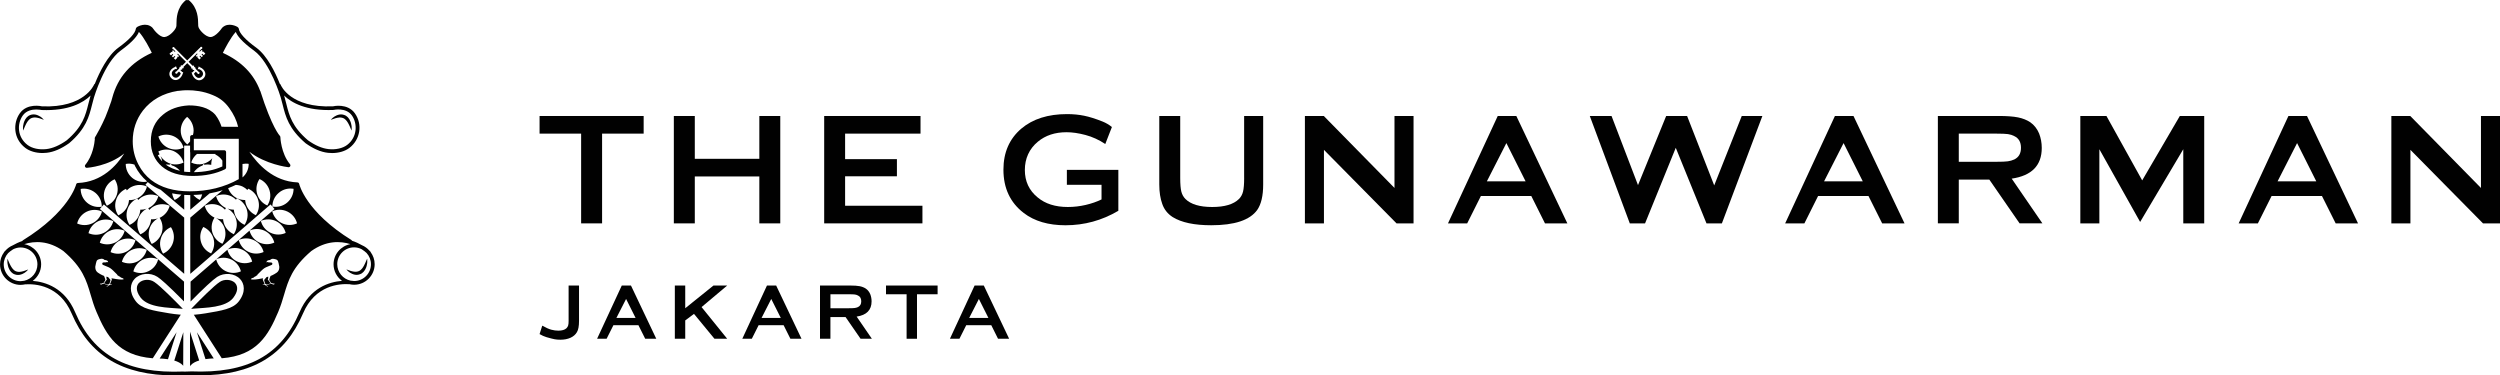 <?xml version="1.0" encoding="UTF-8"?>
<svg id="Layer_2" data-name="Layer 2" xmlns="http://www.w3.org/2000/svg" viewBox="0 0 1200.03 180.23">
  <defs>
    <style>
      .cls-1 {
        fill: #010101;
      }
    </style>
  </defs>
  <g id="Layer_1-2" data-name="Layer 1">
    <g>
      <g>
        <path class="cls-1" d="M272.95,153.81c0,1.07-.07,1.88-.22,2.4-.16.52-.43.99-.86,1.39-.82.74-2.12,1.12-3.86,1.12-1.08,0-2.19-.15-3.34-.45-1.14-.3-2.61-.94-4.38-1.95l-1.29,4.05c1.11.65,2.21,1.14,3.31,1.47,1.82.53,3.13.86,3.91,1,.79.15,1.71.23,2.76.23,1.85,0,3.45-.31,4.85-.93,1.39-.63,2.42-1.53,3.1-2.7.67-1.1,1.01-2.89,1.01-5.37v-17.01h-5v16.75Z"/>
        <path class="cls-1" d="M298.46,137.06l-11.85,25.55h4.57l3.27-6.52h12l3.26,6.52h5.31l-12.15-25.55h-4.42ZM295.88,152.61l4.65-9.11,4.56,9.11h-9.21Z"/>
        <polygon class="cls-1" points="342.47 137.06 328.92 147.96 328.92 137.06 323.93 137.06 323.93 162.61 328.92 162.61 328.92 153.81 333.12 150.66 342.95 162.61 349.06 162.61 336.76 147.4 349.06 137.06 342.47 137.06"/>
        <path class="cls-1" d="M368.15,137.06l-11.84,25.55h4.57l3.27-6.52h11.99l3.26,6.52h5.33l-12.16-25.55h-4.42ZM365.56,152.61l4.65-9.11,4.58,9.11h-9.24Z"/>
        <path class="cls-1" d="M418.37,144.66c0-1.22-.22-2.37-.64-3.45-.47-1.12-1.18-2-2.1-2.66-.83-.54-1.8-.94-2.93-1.17-1.12-.22-2.65-.32-4.58-.32h-14.51v25.55h5v-10.42h7.27l7.2,10.42h5.43l-7.31-10.64c4.77-.7,7.17-3.15,7.17-7.31ZM407.54,147.96h-8.92v-6.71h8.92c1.32,0,2.25.04,2.79.11.54.07,1.04.24,1.51.49,1.06.49,1.57,1.42,1.57,2.78s-.52,2.25-1.57,2.77c-.49.23-1.02.36-1.55.44-.54.08-1.46.11-2.75.11Z"/>
        <polygon class="cls-1" points="425.29 141.25 435.18 141.25 435.18 162.61 440.17 162.61 440.17 141.25 450.06 141.25 450.06 137.06 425.29 137.06 425.29 141.25"/>
        <path class="cls-1" d="M467.82,137.06l-11.85,25.55h4.57l3.27-6.52h12.01l3.25,6.52h5.33l-12.16-25.55h-4.41ZM465.22,152.61l4.66-9.11,4.57,9.11h-9.23Z"/>
      </g>
      <g>
        <path class="cls-1" d="M19.27,55.93c-.62-.39-1.41-.79-2.38-.96-.49-.03-1.02-.13-1.55.01-.55.06-1.04.33-1.55.56-.4.36-.91.65-1.18,1.09-.33.4-.62.83-.78,1.26-.18.43-.4.84-.47,1.25-.1.41-.18.79-.24,1.15-.09.35-.06.69-.08.98,0,.29-.01.54-.01.75.01.41.03.65.03.65,0,0,.11-.22.29-.59.08-.19.18-.41.3-.67.12-.25.2-.56.37-.86.16-.3.32-.62.47-.97.13-.36.4-.65.58-1,.18-.37.48-.63.72-.93.22-.35.58-.48.86-.74.33-.14.63-.36,1.01-.4.35-.11.74-.11,1.1-.13.38.05.75.04,1.1.13.36.06.7.17,1.02.24,1.27.4,2.16.79,2.16.79,0,0-.54-.82-1.76-1.63Z"/>
        <path class="cls-1" d="M161.99,56.52c.36-.09.73-.09,1.11-.13.36.02.75.02,1.1.13.37.04.67.26,1,.4.27.26.64.4.86.74.24.31.54.56.72.93.18.35.45.64.58,1,.15.34.32.67.48.97.17.3.24.6.36.86.12.26.21.49.3.67.17.37.28.59.28.59,0,0,.02-.24.03-.65,0-.21,0-.46,0-.75-.02-.29.01-.63-.08-.98-.07-.35-.13-.74-.24-1.15-.07-.41-.28-.82-.47-1.25-.16-.44-.45-.86-.78-1.26-.28-.44-.78-.74-1.19-1.09-.51-.23-1-.5-1.55-.56-.54-.14-1.06-.05-1.55-.01-.97.17-1.76.56-2.38.95-1.23.81-1.76,1.63-1.76,1.63,0,0,.88-.39,2.16-.79.33-.07.66-.19,1.02-.24Z"/>
        <path class="cls-1" d="M10.37,130.38c-.36.09-.73.09-1.11.13-.37-.02-.75-.02-1.1-.13-.37-.04-.67-.26-1.01-.4-.27-.26-.63-.4-.85-.74-.24-.31-.54-.56-.72-.93-.18-.35-.45-.64-.59-1-.15-.34-.32-.67-.48-.97-.17-.3-.25-.6-.37-.86-.11-.26-.21-.48-.29-.67-.17-.37-.28-.59-.28-.59,0,0-.03.24-.03.65,0,.21,0,.46,0,.75.03.29-.01.63.08.98.06.35.13.74.24,1.15.06.41.28.82.47,1.25.16.44.45.86.78,1.26.27.44.78.73,1.18,1.09.51.23,1,.5,1.55.56.54.14,1.06.05,1.55.01.97-.17,1.76-.56,2.39-.96,1.22-.81,1.76-1.63,1.76-1.63,0,0-.88.39-2.16.79-.33.07-.67.19-1.02.24Z"/>
        <path class="cls-1" d="M171.99,131.85c.55-.06,1.04-.33,1.55-.56.41-.36.91-.65,1.18-1.09.33-.4.62-.82.79-1.26.19-.43.4-.84.47-1.25.1-.41.17-.79.24-1.15.09-.35.06-.69.07-.98,0-.29,0-.54,0-.75,0-.42-.03-.65-.03-.65,0,0-.11.22-.28.59-.09.19-.18.41-.3.67-.12.25-.2.56-.37.86-.16.3-.32.62-.47.97-.14.36-.41.65-.58,1-.18.37-.48.63-.72.93-.22.34-.58.48-.86.74-.34.14-.64.36-1.01.4-.35.11-.73.11-1.1.13-.38-.05-.75-.04-1.1-.13-.36-.06-.7-.17-1.03-.24-1.27-.4-2.16-.79-2.16-.79,0,0,.53.82,1.76,1.63.62.39,1.41.79,2.38.96.49.03,1.02.13,1.55-.01Z"/>
        <path class="cls-1" d="M87.76,175.36c.08.08.12.19.18.27l.06-16.17-4.34,13.61c1.63.49,3.13,1.21,4.1,2.28Z"/>
        <path class="cls-1" d="M91.22,175.82c.11-.17.2-.36.35-.52.96-1.06,2.43-1.78,4.04-2.26l-4.41-13.83.02,16.62Z"/>
        <path class="cls-1" d="M76.64,172.1c1.03.02,2.47.11,3.99.33l4.14-12.97-8.13,12.64Z"/>
        <path class="cls-1" d="M112.05,142.82c2.08-2.75,2.37-5.22.78-6.99-1.67-1.73-5.11-2-7.29-.53-2.73,1.73-9.55,8.59-13.36,12.53l-.42.43,1.38-.12c5.46-.49,15.17-.34,18.92-5.3Z"/>
        <path class="cls-1" d="M98.64,172.38c1.5-.22,2.91-.31,3.95-.33l-8.07-12.55,4.11,12.88Z"/>
        <path class="cls-1" d="M87.34,147.81c-3.07-3.16-10.52-10.71-13.34-12.5-2.22-1.51-5.62-1.25-7.34.54-.9.99-1.97,3.2.8,6.96,3.76,4.96,13.46,4.82,18.91,5.31l1.39.13-.42-.43Z"/>
        <path class="cls-1" d="M179.84,126.82c0-2.16-.72-4.14-1.9-5.77-.03-.05,0-.11-.05-.16-.13-.17-.35-.39-.6-.63-.98-1.09-2.17-1.98-3.54-2.55-1.38-.8-3.04-1.6-4.94-2.2l.1-.16c-22.21-13.69-25.28-26.96-25.31-27.1-.08-.4-.43-.69-.83-.7-11.53-.47-19.09-8.74-23.08-14.72,7.74,6.05,18.17,7.37,18.71,7.43.38.05.72-.14.89-.46.17-.32.13-.71-.1-.99-4.36-5.27-4.61-12.96-4.61-13.03-.01-.23-.1-.45-.27-.61-.04-.04-3.78-3.93-9.36-21.51h-.05c-3.07-8.17-8.96-14.19-17.92-18.29.98-2.02,3.65-7.26,6.2-10.06.62,1.61,2.53,4.46,8.79,9.01,7.75,5.63,12.74,22.29,12.79,22.46.34,1.17.63,2.32.92,3.47,1.42,5.68,2.89,11.55,11.05,18.53,3.72,2.65,7.31,4.18,10.68,4.57.67.08,1.35.11,2.01.11,3.21,0,6.21-.88,8.3-2.47,5.23-4,6.39-11.28,2.64-16.59-3.54-5-10.42-3.41-10.54-3.37-20.41.85-24.92-9.9-25.1-10.36-.08-.2-.22-.35-.4-.45-2.23-5.6-6.13-13.58-11.3-17.34-5.18-3.75-8.16-6.99-8.39-9.11-.03-.27-.2-.48-.4-.62-.06-.08-.12-.16-.22-.22-.17-.1-4.25-2.51-7.26.28-.05.05-.1.1-.14.16-.95,1.43-4.16,5.27-6.43,4.23-.06-.03-.13,0-.2,0-.05-.02-.06-.08-.12-.1-1.73-.53-4.64-3.45-4.71-5.08-.01-.23-.02-.5-.02-.8-.03-2.53-.09-7.8-4.37-11.44-.25-.21-.56-.21-.85-.11-.29-.1-.6-.1-.85.11-4.27,3.63-4.33,8.7-4.36,11.42,0,.31,0,.59-.02.82-.06,1.63-2.97,4.55-4.7,5.08-.05.02-.07.07-.12.1-.07.01-.14-.02-.21,0-2.27,1.04-5.41-2.7-6.43-4.23-.04-.06-.08-.11-.13-.16-3.01-2.79-7.09-.39-7.26-.28-.09.05-.15.14-.21.21-.21.14-.37.35-.4.62-.25,2.16-3.15,5.31-8.39,9.11-5.17,3.76-9.07,11.74-11.3,17.33-.18.1-.32.26-.4.46-.04.11-4.64,11.21-24.92,10.38-.29-.07-7.18-1.66-10.71,3.35-3.29,4.65-3.21,12.13,2.64,16.59,2.09,1.59,5.08,2.47,8.29,2.47.67,0,1.34-.04,2.02-.12,3.37-.38,6.96-1.92,10.75-4.61,8.1-6.93,9.57-12.8,10.99-18.48.29-1.15.58-2.3.92-3.47.05-.17,5.04-16.83,12.79-22.46,6.25-4.54,8.16-7.39,8.78-9.01,2.55,2.8,5.22,8.04,6.19,10.05-10.13,4.64-16.35,11.72-18.99,21.62-.14.53-.3,1.06-.45,1.59-1.05,3.04-2,5.58-2.86,7.67-1.86,4.24-3.75,7.6-4.57,9.01-.12.15-.18.22-.18.23-.07.07-.07.18-.11.27-.08.13-.13.22-.14.23-.15.25-.14.52-.04.77-.17,1.98-.95,7.99-4.57,12.35-.22.28-.27.66-.1.98.17.32.5.52.86.48.51-.04,10.43-.81,17.92-6.89-3.6,5.71-10.66,13.69-22.26,14.17-.4.02-.74.3-.83.69-.03.13-3.3,13.1-25.6,26.85-.11.07-.15.2-.22.3-1.76.6-3.32,1.35-4.62,2.1-1.37.57-2.57,1.47-3.55,2.57-.24.23-.45.44-.58.6-.04.05-.02.1-.05.15-1.19,1.63-1.91,3.62-1.91,5.78,0,5.44,4.43,9.87,9.87,9.87.06,0,.12-.01.17-.02h0c.68-.01,1.34-.09,1.98-.24,4.71-.32,16.55.33,22.35,13.99,8.58,20.19,24.39,29.73,49.5,29.73,1.95,0,3.97-.06,6.03-.17h.05s.04-.03.06-.03c.03,0,.06-.02.09-.02,2,.11,3.96.17,5.86.17,25.1,0,40.91-9.55,49.49-29.74,5.81-13.66,17.65-14.32,22.35-13.99.7.16,1.41.25,2.15.25,5.44,0,9.87-4.43,9.87-9.87ZM160.07,52.78c.06-.02,6-1.38,8.84,2.64,2.74,3.87,2.66,10.38-2.26,14.14-2.17,1.65-5.55,2.39-9.02,2-3.07-.35-6.39-1.78-9.79-4.2-7.67-6.56-9.01-11.9-10.42-17.55-.29-1.17-.58-2.35-.94-3.54-.02-.05-.06-.2-.13-.43,3.55,3.44,10.6,7.49,23.73,6.94ZM43.37,46.27c-.35,1.19-.65,2.37-.94,3.54-1.41,5.66-2.75,11-10.36,17.51-3.47,2.47-6.78,3.9-9.85,4.25-3.49.39-6.86-.35-9.02-2-4.99-3.81-5.06-10.18-2.26-14.14,1.68-2.37,4.45-2.87,6.48-2.87,1.4,0,2.44.24,2.53.25,13,.53,20.01-3.51,23.55-6.95-.07.22-.11.37-.13.42ZM129.36,134.64c.15.23.63.97.63.97,0,0-.03.24.6.29.63.05,1.02.03,1.02.03l.36.16s-.81.11-1.21.02h-.16s.7.37.97.42c0,0,.16.14.16.25,0,0-.41-.05-.67-.22-.26-.17-.93-.43-1.05-.41-.13.03-.51.07-.77.05,0,0-.1-.19.19-.21h.29s.13-.09.13-.09l-.44-.59-.63-.85s-.46-.25-.1-.62c0,0,.12-.77.13-1.03,0,0-.8.16-.84.18l-1.06,1.24s-.19.13,0,.74c.18.62.34,1.11.34,1.11,0,0,0,.28.72.35.72.08,1.11,0,1.23.09.12.09.23.24.23.24,0,0-.29-.08-.58-.08s-1.21-.01-1.26,0c-.05.01.25.35.54.46.28.1.47.17.48.25l.07.15s-.27.04-.62-.15c-.35-.18-.9-.64-.9-.64,0,0-.26-.16-.51-.16s-.53-.12-.66-.04c0,0,.17-.26.67-.19,0,0,.41.16.27-.23-.13-.39-.68-1.62-.68-1.62,0,0-.19-.34-.05-.64l.13-.3-1.44.24-.79.15s-2.75.48-3.66.07c0,0-.1-.39,1.37-.8,0,0,.38-.49.97-.63,0,0,.44-.45.7-.45,0,0-.02-.23.13-.36.16-.13,1.95-1.94,1.95-1.94,0,0,1.1-1.11,2.11-1.54,1.01-.43,2.76-1.16,2.76-1.16,0,0,.39-.1.29-.84,0,0-.22-.34-.79-.33-.57.01-1.06-.04-1.21-.09-.16-.05-.41-.13-.41-.13l-.34.26s-.42-1.07,1.72-1.23c0,0,.48-.78,1.86-.5,1.39.29,1.86.39,2.2,2.12l.31,1.54s.26,1.88-1.23,2.93c-1.49,1.05-2.98,1.6-2.98,1.6l-.52,1.46s-.14.47.02.71ZM121.9,115.3c2.41,1.15,4.01,3.24,4.63,5.67-2.24,1-4.91,1.06-7.32-.11-2.39-1.14-3.99-3.27-4.61-5.67,2.25-1.02,4.92-1.06,7.3.11ZM119.76,110.69c2.25-1.02,4.94-1.07,7.33.1,2.37,1.15,3.97,3.29,4.59,5.65-2.21,1.03-4.87,1.08-7.31-.08-2.38-1.16-3.98-3.27-4.61-5.67ZM116.46,119.91c2.38,1.15,4.02,3.28,4.58,5.67-2.23,1-4.89,1.07-7.28-.09-2.41-1.17-4.02-3.27-4.61-5.67,2.25-1.02,4.92-1.09,7.31.09ZM129.84,111.72c-2.41-1.15-4.01-3.26-4.62-5.67,2.25-1.01,4.93-1.04,7.29.09,2.41,1.17,4.02,3.29,4.63,5.66-2.26,1.04-4.89,1.09-7.31-.09ZM135.29,107.11c-2.39-1.14-4.02-3.28-4.62-5.67,2.25-1.02,4.9-1.05,7.31.12,2.38,1.17,4,3.26,4.61,5.65-2.25,1.02-4.91,1.08-7.3-.09ZM124.56,85.94c2.27.97,4.08,2.93,4.83,5.48.75,2.55.29,5.2-1.09,7.21-2.25-.96-4.08-2.9-4.85-5.47-.77-2.55-.26-5.17,1.1-7.22ZM123.94,96.03c.75,2.57.28,5.21-1.12,7.27-2.25-1.01-4.05-2.95-4.83-5.5-.17-.6-.26-1.2-.31-1.79-1.3.02-2.63-.24-3.88-.84-2.08-1.01-3.56-2.8-4.29-4.84,1.24-.48,2.46-.99,3.65-1.57,1.13.05,2.27.29,3.34.81.88.42,1.61,1,2.26,1.65.12-.22.21-.45.35-.66,2.28.99,4.09,2.93,4.83,5.47ZM113.31,105.18c.77,2.55.28,5.17-1.07,7.24-2.28-1.01-4.1-2.92-4.85-5.48-.17-.57-.25-1.15-.3-1.71-1.12.06-2.26-.12-3.37-.53,1.94,1.06,3.5,2.81,4.17,5.1.73,2.55.24,5.18-1.13,7.22-2.27-.97-4.05-2.91-4.84-5.46-.72-2.51-.25-5.07,1.05-7.11-.02-.01-.05-.01-.07-.03-2.4-1.15-4.02-3.27-4.63-5.67,2.26-1.02,4.93-1.07,7.31.08.95.46,1.74,1.1,2.43,1.82.14-.27.26-.55.42-.81-.02-.01-.05-.01-.07-.02-2.39-1.17-4.03-3.29-4.64-5.69,2.25-1.03,4.93-1.06,7.34.1.87.42,1.59.99,2.24,1.63.12-.22.21-.46.35-.67,2.28,1,4.1,2.95,4.85,5.49.75,2.57.27,5.17-1.1,7.24-2.27-1-4.1-2.94-4.83-5.49-.18-.6-.27-1.2-.32-1.79-1.03.02-2.05-.17-3.04-.53,1.9,1.06,3.44,2.79,4.09,5.08ZM101.34,121.65c-2.28-1-4.11-2.92-4.86-5.49-.75-2.55-.28-5.16,1.12-7.22,2.26,1,4.08,2.94,4.86,5.47.74,2.56.26,5.18-1.13,7.24ZM116.4,78.71c.99-.18,2-.24,2.98-.06,0,2.43-.99,4.83-2.98,6.52v-6.46ZM82.28,24.86l.32.14.17-.18-.13-.33.42-.42.86.86.28-.29-.89-.89.08-.08c-.18.04-.37,0-.51-.14-.22-.22-.22-.57,0-.79.21-.22.57-.22.79,0,.14.14.19.33.15.51l.14-.14,5.9,5.9,6.03-6.02.14.14c-.04-.18,0-.37.14-.51.22-.22.58-.22.79,0,.22.22.22.58,0,.79-.13.14-.34.19-.51.15l.08.08-.89.89.28.28.86-.86.42.42-.13.34.18.18.33-.15.98.99-.77.76-.72-.72-.36.36.73.72-.61.61-.72-.72-.36.36.73.72-.76.76-.98-.99.14-.33-.17-.18-.34.14-.42-.42.88-.88-.28-.28-4.02,4.02,1.94,1.94.04-.03c.17-.17.44-.17.6,0,.16.17.16.44,0,.61l-.03.03v.02s.56-.03.56-.03l.26.84,1.32,1.33-.06.06c.17-.02.35.03.47.15.22.22.22.57,0,.79-.22.22-.56.22-.79,0-.12-.13-.17-.29-.16-.47l-.11.11-.57-.58-.11.11-.57.57-.19.19c.05.24.16.49.32.74.14.25.33.48.53.69.42.42.89.65,1.39.67.54.02,1.03-.18,1.45-.6.44-.44.65-.94.63-1.5-.04-.5-.23-.93-.63-1.33-.2-.19-.43-.37-.7-.52-.28-.16-.52-.24-.73-.27-.08,0-.16,0-.2.01-.04.01-.09.05-.16.11l-.13-.04.53-1.41.12.03c0,.1.03.17.06.2.06.06.17.12.35.19.34.14.62.28.86.44.23.15.46.33.67.54.67.67,1.03,1.4,1.08,2.17.04.81-.25,1.54-.9,2.19-.7.69-1.48,1-2.35.91-.7-.08-1.35-.42-1.95-1.02-.67-.67-1.14-1.58-1.42-2.73l.07-.07c.08.05.16.06.21.06.06,0,.12-.03.18-.1l.9-.9-.06-.06-.85-.27.02-.56h0c-.17.14-.43.14-.59-.03-.17-.16-.17-.43-.02-.59l-1.94-1.94-1.81,1.82c.16.16.16.42-.01.59-.16.17-.43.17-.59.02h-.02s.03.57.03.57l-.85.27-.07.07.9.9c.07.06.13.09.19.1.05,0,.13-.01.22-.06l.07.08c-.28,1.15-.76,2.06-1.43,2.73-.6.61-1.26.95-1.95,1.02-.87.09-1.65-.21-2.35-.9-.64-.65-.95-1.38-.9-2.19.05-.77.41-1.5,1.08-2.17.22-.21.44-.39.69-.54.23-.15.52-.29.86-.44.17-.07.29-.13.35-.19.04-.03.06-.11.07-.2l.12-.03.53,1.41-.13.04c-.06-.07-.12-.1-.17-.12-.04-.02-.11-.02-.2-.01-.2.03-.44.11-.73.27-.28.15-.51.32-.7.52-.4.39-.61.83-.63,1.33-.02.56.18,1.07.62,1.5.43.43.92.63,1.47.6.5-.02.96-.25,1.38-.67.21-.21.39-.44.53-.69.16-.25.26-.5.32-.74l-.18-.19-.56-.57-.12-.12-.59.58-.1-.11c.01.17-.03.34-.16.46-.22.22-.57.22-.79,0-.22-.22-.22-.57,0-.79.13-.13.3-.17.47-.16l-.06-.06,1.31-1.32.27-.84.55.03h.01s-.03-.05-.03-.05c-.17-.17-.16-.44,0-.61.16-.16.43-.16.6,0l.04.03,1.82-1.82-3.9-3.9-.28.28.88.88-.42.42-.33-.13-.18.17.15.33-.98.98-.77-.76.73-.72-.36-.36-.73.72-.61-.6.72-.73-.36-.36-.72.72-.76-.76.99-.98ZM68.62,53.05c3.99-5.11,9.6-8.28,16.67-9.42.09.01.17.01.26,0l2.04-.22c.35-.03.71-.05,1.11-.07.46-.02.95-.03,1.45-.03,2.96,0,7.43.4,11.99,2.34,3.35,1.35,5.8,3.28,7.92,6.24,2.12,2.95,3.52,5.9,4.25,8.99l-7.96-.04c-.54-1.63-1.45-3.76-2.97-5.72-3.26-3.74-8.58-4.52-12.47-4.52h-.38c-4.94.27-9.08,1.76-12.27,4.42-3.89,3.16-5.86,7.47-5.86,12.8,0,4.98,1.79,9.05,5.33,12.1,3.56,3.01,8.55,4.54,14.85,4.54,5.88,0,11.07-1.08,15.44-3.21.31-.15.51-.46.51-.8v-7.44c0-.49-.4-.89-.89-.89h-14.6v-5.49h21.58v19.36c-6.87,3.89-14.81,5.85-23.6,5.85-7.61,0-13.83-1.83-18.48-5.43-2.55-1.99-4.59-4.48-6.08-7.41-1.83-3.48-2.75-7.27-2.75-11.26,0-5.49,1.66-10.43,4.91-14.68ZM106.74,77.09v2.79c-3.9,1.8-8.51,2.71-13.69,2.77.87-1.25,2.06-2.31,3.56-2.97.19-.08.38-.11.57-.18.13-.26.25-.53.4-.78.22.11.42.24.63.37,1.07-.21,2.15-.17,3.2.02-.03-1.09.14-2.16.49-3.16-.81.93-1.83,1.71-3.04,2.23-.47.21-.96.34-1.44.46.03.01.05.03.07.04-1.96.44-3.97.2-5.71-.66.49-1.59,1.45-3.02,2.76-4.12h8.89c-.04.07-.06.16-.1.23,1.38.66,2.54,1.68,3.41,2.96ZM92.62,64.84h-.47c-.5,0-.89.4-.89.89v2.13c-.39.54-.84,1.04-1.36,1.48-1.9-1.6-3.13-3.95-3.15-6.6,0-2.67,1.19-5.03,3.07-6.64,1.9,1.56,3.11,3.95,3.12,6.61,0,.75-.14,1.46-.33,2.14ZM91.31,73.17v9.42c-.99-.04-2-.06-2.91-.18v-12.53h2.84v3.13c0,.06.06.1.07.16ZM80.82,78.18c-1.6-.71-2.84-1.87-3.73-3.25.41.8.65,1.68.79,2.58-.86-.91-1.58-1.88-2.14-2.95.28-.16.55-.35.85-.48-.22-.45-.43-.91-.56-1.4,2.22-1.1,4.87-1.23,7.33-.16,2.42,1.1,4.09,3.16,4.75,5.51-2.19,1.09-4.85,1.25-7.3.16ZM86.39,81.98c-2.7-.59-5.01-1.58-6.89-3.01.61-.03,1.22-.01,1.84.1.24-.14.47-.3.73-.42.16.23.26.49.39.74.3.1.61.15.9.29,1.22.54,2.23,1.34,3.03,2.3ZM80.82,71.04c-2.42-1.08-4.12-3.15-4.79-5.51,2.22-1.1,4.87-1.22,7.33-.14,2.42,1.08,4.09,3.13,4.75,5.5-2.19,1.08-4.85,1.24-7.3.14ZM97.04,93.29c-.24.94-.58,1.86-1.12,2.67-1.21-.53-2.27-1.35-3.12-2.39,1.43-.04,2.85-.13,4.24-.28ZM87.07,93.43c-.87,1.11-1.97,2-3.25,2.56-.64-.96-.99-2.06-1.2-3.19,1.42.3,2.91.5,4.45.63ZM64.51,78.98c.13.27.23.55.37.83,1.4,2.76,3.29,5.14,5.59,7.14,0,.08.02.17.02.25-2.43.43-5.05-.16-7.08-1.87-2.03-1.73-3.08-4.18-3.05-6.64,1.37-.25,2.8-.15,4.15.3ZM60.47,90.65c.16.23.26.49.39.74.68-.68,1.44-1.3,2.37-1.74,2.4-1.15,5.06-1.12,7.31-.12-.61,2.4-2.2,4.53-4.63,5.69-1.28.62-2.65.87-3.99.83-.05.61-.15,1.22-.33,1.84-.76,2.54-2.56,4.51-4.83,5.48-1.38-2.05-1.88-4.66-1.1-7.21.73-2.6,2.59-4.53,4.81-5.51ZM71.63,100.77c.7-.75,1.51-1.42,2.49-1.89,2.4-1.16,5.08-1.1,7.33-.11-.63,2.39-2.22,4.53-4.63,5.7-.07.03-.15.04-.21.07,1.3,2.02,1.79,4.58,1.08,7.09-.79,2.53-2.61,4.5-4.85,5.48-1.4-2.07-1.85-4.68-1.11-7.23.68-2.29,2.23-4.04,4.15-5.08-1.11.38-2.24.53-3.36.46-.05.58-.14,1.16-.31,1.74-.74,2.57-2.56,4.51-4.86,5.49-1.34-2.06-1.82-4.69-1.08-7.24.67-2.25,2.21-3.99,4.11-5.06-1,.33-2.01.5-3.02.46-.04.61-.14,1.23-.32,1.84-.75,2.55-2.56,4.5-4.85,5.47-1.38-2.04-1.84-4.66-1.1-7.2.75-2.58,2.58-4.5,4.86-5.48.15.22.24.48.37.72.68-.69,1.46-1.31,2.39-1.75,2.39-1.16,5.01-1.09,7.28-.1-.62,2.4-2.21,4.53-4.62,5.7-.06.03-.13.04-.19.07.17.27.31.57.45.86ZM82.05,109.03c1.34,2.03,1.83,4.66,1.06,7.23-.75,2.55-2.57,4.49-4.84,5.49-1.36-2.07-1.85-4.7-1.07-7.23.72-2.58,2.56-4.51,4.86-5.49ZM50.19,91.5c.77-2.54,2.57-4.49,4.85-5.45,1.35,2.04,1.87,4.66,1.1,7.21-.75,2.55-2.58,4.48-4.85,5.48-1.34-2.06-1.85-4.68-1.1-7.24ZM45.8,92.56c2.04,1.73,3.06,4.16,3.06,6.65-2.42.44-5.02-.17-7.05-1.89-2.01-1.71-3.09-4.15-3.09-6.64,2.43-.43,5.03.18,7.08,1.89ZM41.6,101.61c2.43-1.16,5.09-1.11,7.34-.08-.62,2.4-2.22,4.51-4.61,5.67-2.42,1.14-5.07,1.08-7.3.08.57-2.39,2.2-4.51,4.57-5.67ZM65.83,125.58c-2.37,1.15-5.05,1.09-7.31.09.62-2.4,2.23-4.52,4.62-5.67,2.4-1.16,5.06-1.1,7.31-.1-.62,2.38-2.23,4.51-4.62,5.68ZM75.9,124.5c-.59,2.41-2.22,4.53-4.59,5.66-2.41,1.2-5.08,1.14-7.3.12.59-2.4,2.19-4.5,4.58-5.68,2.41-1.14,5.1-1.11,7.32-.11ZM53.63,133.87c.13.3-.05.64-.05.64,0,0-.55,1.23-.68,1.62-.13.39.27.23.27.23.5-.07.67.19.67.19-.13-.08-.41.04-.65.04s-.51.16-.51.16c0,0-.55.45-.9.64-.35.19-.61.14-.61.14l.06-.14c.01-.08.2-.14.48-.25.29-.1.59-.44.54-.46-.05-.01-.97,0-1.26,0s-.58.08-.58.08c0,0,.12-.14.23-.24.12-.09.52-.01,1.23-.09.71-.07.71-.35.71-.35,0,0,.16-.5.35-1.11.18-.62,0-.74,0-.74l-1.06-1.24s-.84-.18-.84-.18c.02.26.13,1.03.13,1.03.35.37-.1.62-.1.62l-.63.85-.45.59.13.08h.29c.28.03.19.22.19.22-.26.01-.63-.02-.76-.05-.13-.03-.8.23-1.06.4-.26.17-.67.22-.67.22,0-.11.16-.25.16-.25.26-.06.97-.44.97-.44h-.16c-.41.1-1.22-.01-1.22-.01l.37-.16s.4.03,1.02-.02c.63-.05.6-.29.6-.29,0,0,.47-.73.63-.97.15-.24.02-.71.02-.71l-.53-1.46s-1.49-.55-2.98-1.6c-1.49-1.05-1.23-2.93-1.23-2.93l.31-1.54c.34-1.73.81-1.83,2.2-2.12,1.39-.29,1.86.5,1.86.5,2.15.16,1.73,1.23,1.73,1.23l-.34-.26s-.25.08-.41.13c-.15.06-.63.11-1.21.09-.57-.01-.79.33-.79.33-.1.73.29.84.29.84,0,0,1.76.73,2.76,1.16,1.01.43,2.11,1.54,2.11,1.54,0,0,1.79,1.81,1.95,1.94.16.13.13.37.13.37.26,0,.7.45.7.45.59.14.97.63.97.63,1.48.41,1.37.8,1.37.8-.91.42-3.66-.07-3.66-.07l-.8-.15-1.44-.23.13.3ZM60.4,120.93c-2.37,1.16-5.06,1.12-7.32.09.6-2.37,2.22-4.51,4.63-5.66,2.42-1.15,5.05-1.09,7.31-.06-.61,2.38-2.23,4.5-4.61,5.64ZM55.23,116.44c-2.41,1.14-5.08,1.12-7.32.09.6-2.4,2.21-4.51,4.62-5.67,2.34-1.14,5.05-1.12,7.3-.07-.59,2.37-2.23,4.51-4.6,5.65ZM49.76,111.81c-2.38,1.17-5.06,1.11-7.29.11.59-2.41,2.21-4.52,4.61-5.71,2.39-1.14,5.06-1.08,7.31-.06-.61,2.37-2.23,4.5-4.63,5.66ZM11.61,134.77c-.96.07-1.57.16-1.78.2-4.44-.02-8.04-3.64-8.04-8.08,0-2.07.81-3.94,2.09-5.38.53-.5,1.34-1.15,2.39-1.83,1.09-.55,2.3-.89,3.6-.89,4.46,0,8.09,3.63,8.09,8.09,0,3.86-2.72,7.09-6.35,7.89ZM143.83,149.74c-8.88,20.89-25.09,29.69-52.34,28.52v.03l-3.29.1v-.06c-27.16,1.13-43.32-7.68-52.17-28.53-4.96-11.66-14.22-14.47-20.33-14.98,2.45-1.8,4.05-4.67,4.05-7.93,0-4.84-3.51-8.86-8.12-9.69,4.98-1.58,11.67-1.77,18.77,3.28,9.25,7.92,11.05,13.99,13.12,21.03.77,2.62,1.57,5.34,2.82,8.26,4.82,11.36,10.26,20.86,26.99,22.21l13.46-20.93-.77-.06c-1.37-.1-2.99-.31-4.79-.6-7.89-1.33-13.3-2.14-16.05-5.79-3.49-4.6-2.6-8.53-.59-10.69,2.58-2.8,7.51-3.27,10.98-1.02,1.4.89,4.75,3.69,12.75,11.78l.03-9.47-40.41-34.88,1.92-2.2,38.56,33.32v-26.98l-18.62-15.75,1.13-1.34c.18.15.34.32.53.46,1.7,1.31,3.6,2.39,5.66,3.26l11.31,9.59v-7.12c.85.05,1.72.08,2.61.08.1,0,.2-.01.3-.01v7.05l9.28-7.86c2.16-.38,4.25-.89,6.28-1.53l-15.56,13.18v26.98l38.53-33.32.87,1.01c0-2.46,1.05-4.92,3.11-6.61,2-1.73,4.64-2.32,7.07-1.9,0,2.46-1.05,4.9-3.09,6.63-2.02,1.72-4.62,2.3-7.07,1.89l1.01,1.17-27.89,24.11c2.21-.96,4.82-.99,7.18.14,2.37,1.16,3.97,3.29,4.58,5.67-2.24,1-4.9,1.06-7.32-.1-2.35-1.15-3.95-3.25-4.54-5.61l-12.31,10.65v9.56c6.11-6.21,10.74-10.51,12.77-11.83,3.48-2.24,8.42-1.78,11.01,1.03,2.01,2.14,2.91,6.07-.6,10.68-2.78,3.66-8.18,4.47-16.02,5.79-1.81.29-3.45.5-4.83.61l-.77.06,13.42,20.89c16.8-1.31,22.25-10.83,27.08-22.22,1.24-2.92,2.05-5.63,2.82-8.26,2.08-7.03,3.87-13.11,13.06-20.98,7.12-5.07,13.82-4.9,18.81-3.33-4.6.84-8.11,4.86-8.11,9.69,0,3.26,1.61,6.13,4.05,7.93-6.11.51-15.37,3.32-20.33,14.98ZM161.88,126.82c0-4.46,3.63-8.09,8.09-8.09,1.29,0,2.5.33,3.59.87,1.06.68,1.88,1.33,2.41,1.84,1.28,1.43,2.09,3.3,2.09,5.38,0,4.45-3.6,8.06-8.05,8.08-.22-.04-.82-.13-1.78-.19-3.62-.8-6.35-4.03-6.35-7.89Z"/>
      </g>
      <g>
        <polygon class="cls-1" points="259 64.14 278.95 64.14 278.95 107.22 289.01 107.22 289.01 64.14 308.96 64.14 308.96 55.68 259 55.68 259 64.14"/>
        <polygon class="cls-1" points="364.49 76.23 333.51 76.23 333.51 55.68 323.45 55.68 323.45 107.22 333.51 107.22 333.51 84.7 364.49 84.7 364.49 107.22 374.54 107.22 374.54 55.68 364.49 55.68 364.49 76.23"/>
        <polygon class="cls-1" points="405.66 84.62 430.53 84.62 430.53 76.39 405.66 76.39 405.66 64.14 441.86 64.14 441.86 55.68 395.62 55.68 395.62 107.22 442.78 107.22 442.78 98.76 405.66 98.76 405.66 84.62"/>
        <path class="cls-1" d="M512.13,88.7h16.62v7.03c-2.27,1.11-4.82,1.99-7.64,2.65-2.82.65-5.66.98-8.54.98-6,0-10.83-1.53-14.51-4.61-4.08-3.32-6.12-7.7-6.12-13.15s2.09-10.17,6.27-13.6c3.63-3.02,8.22-4.53,13.75-4.53,2.72,0,5.75.44,9.07,1.32,3.32.88,6.5,2.33,9.52,4.34l3.18-8.16c-1.37-1.11-2.87-1.99-4.53-2.65-3.28-1.31-6.2-2.23-8.77-2.76-2.57-.53-5.32-.79-8.24-.79-9.13,0-16.43,2.32-21.92,6.95-5.74,4.88-8.61,11.46-8.61,19.73,0,8.87,3.25,15.8,9.75,20.79,5.14,3.93,11.82,5.89,20.03,5.89,9.06,0,17.52-2.31,25.38-6.95v-19.65h-24.71v7.18Z"/>
        <path class="cls-1" d="M597.21,85.37c0,2.98-.18,5.17-.53,6.58-.35,1.41-1,2.6-1.96,3.56-2.58,2.56-6.86,3.85-12.85,3.85s-10.28-1.29-12.85-3.85c-.96-.96-1.61-2.14-1.97-3.56-.35-1.41-.53-3.6-.53-6.58v-29.7h-10.05v32.88c0,3.63.48,6.75,1.44,9.37.9,2.61,2.57,4.71,4.98,6.27,4.23,2.63,10.4,3.93,18.51,3.93,11.19,0,18.54-2.44,22.07-7.33,1.91-2.73,2.87-6.81,2.87-12.24v-32.88h-9.14v29.7Z"/>
        <polygon class="cls-1" points="678.52 55.68 669.37 55.68 669.37 90.22 635.44 55.68 626.37 55.68 626.37 107.22 635.51 107.22 635.51 71.93 670.35 107.22 678.52 107.22 678.52 55.68"/>
        <path class="cls-1" d="M727.85,55.68h-8.92l-23.88,51.54h9.22l6.58-13.14h24.19l6.57,13.14h10.74l-24.49-51.54ZM713.71,87.05l9.37-18.37,9.23,18.37h-18.59Z"/>
        <polygon class="cls-1" points="822.84 89 809.83 55.68 799.78 55.68 786.26 88.86 773.56 55.68 763.12 55.68 782.32 107.22 789.65 107.22 804.39 70.95 819.13 107.22 826.53 107.22 845.96 55.68 836.06 55.68 822.84 89"/>
        <path class="cls-1" d="M880.78,55.68l-23.88,51.54h9.23l6.57-13.14h24.19l6.57,13.14h10.73l-24.49-51.54h-8.92ZM875.57,87.05l9.37-18.37,9.22,18.37h-18.59Z"/>
        <path class="cls-1" d="M980.07,71.02c0-2.47-.43-4.79-1.28-6.96-.96-2.27-2.37-4.06-4.23-5.37-1.66-1.1-3.64-1.88-5.89-2.34-2.27-.45-5.34-.68-9.23-.68h-29.24v51.54h10.04v-21h14.66l14.52,21h10.95l-14.73-21.46c9.61-1.41,14.43-6.32,14.43-14.74ZM958.23,77.67h-17.99v-13.53h17.99c2.67,0,4.54.08,5.63.23,1.08.15,2.1.48,3.05.98,2.12,1.01,3.18,2.87,3.18,5.59s-1.06,4.53-3.18,5.59c-1,.45-2.05.76-3.13.9-1.09.16-2.94.23-5.56.23Z"/>
        <polygon class="cls-1" points="1028.28 86.59 1011.12 55.68 998.58 55.68 998.58 107.22 1007.72 107.22 1007.72 71.63 1027.29 106.54 1048 71.63 1048 107.22 1058.05 107.22 1058.05 55.68 1046.34 55.68 1028.28 86.59"/>
        <path class="cls-1" d="M1098.47,55.68l-23.88,51.54h9.22l6.58-13.14h24.18l6.58,13.14h10.73l-24.49-51.54h-8.91ZM1093.26,87.05l9.37-18.37,9.22,18.37h-18.59Z"/>
        <polygon class="cls-1" points="1190.89 55.68 1190.89 90.22 1156.96 55.68 1147.88 55.68 1147.88 107.22 1157.03 107.22 1157.03 71.93 1191.87 107.22 1200.03 107.22 1200.03 55.68 1190.89 55.68"/>
      </g>
    </g>
  </g>
</svg>
